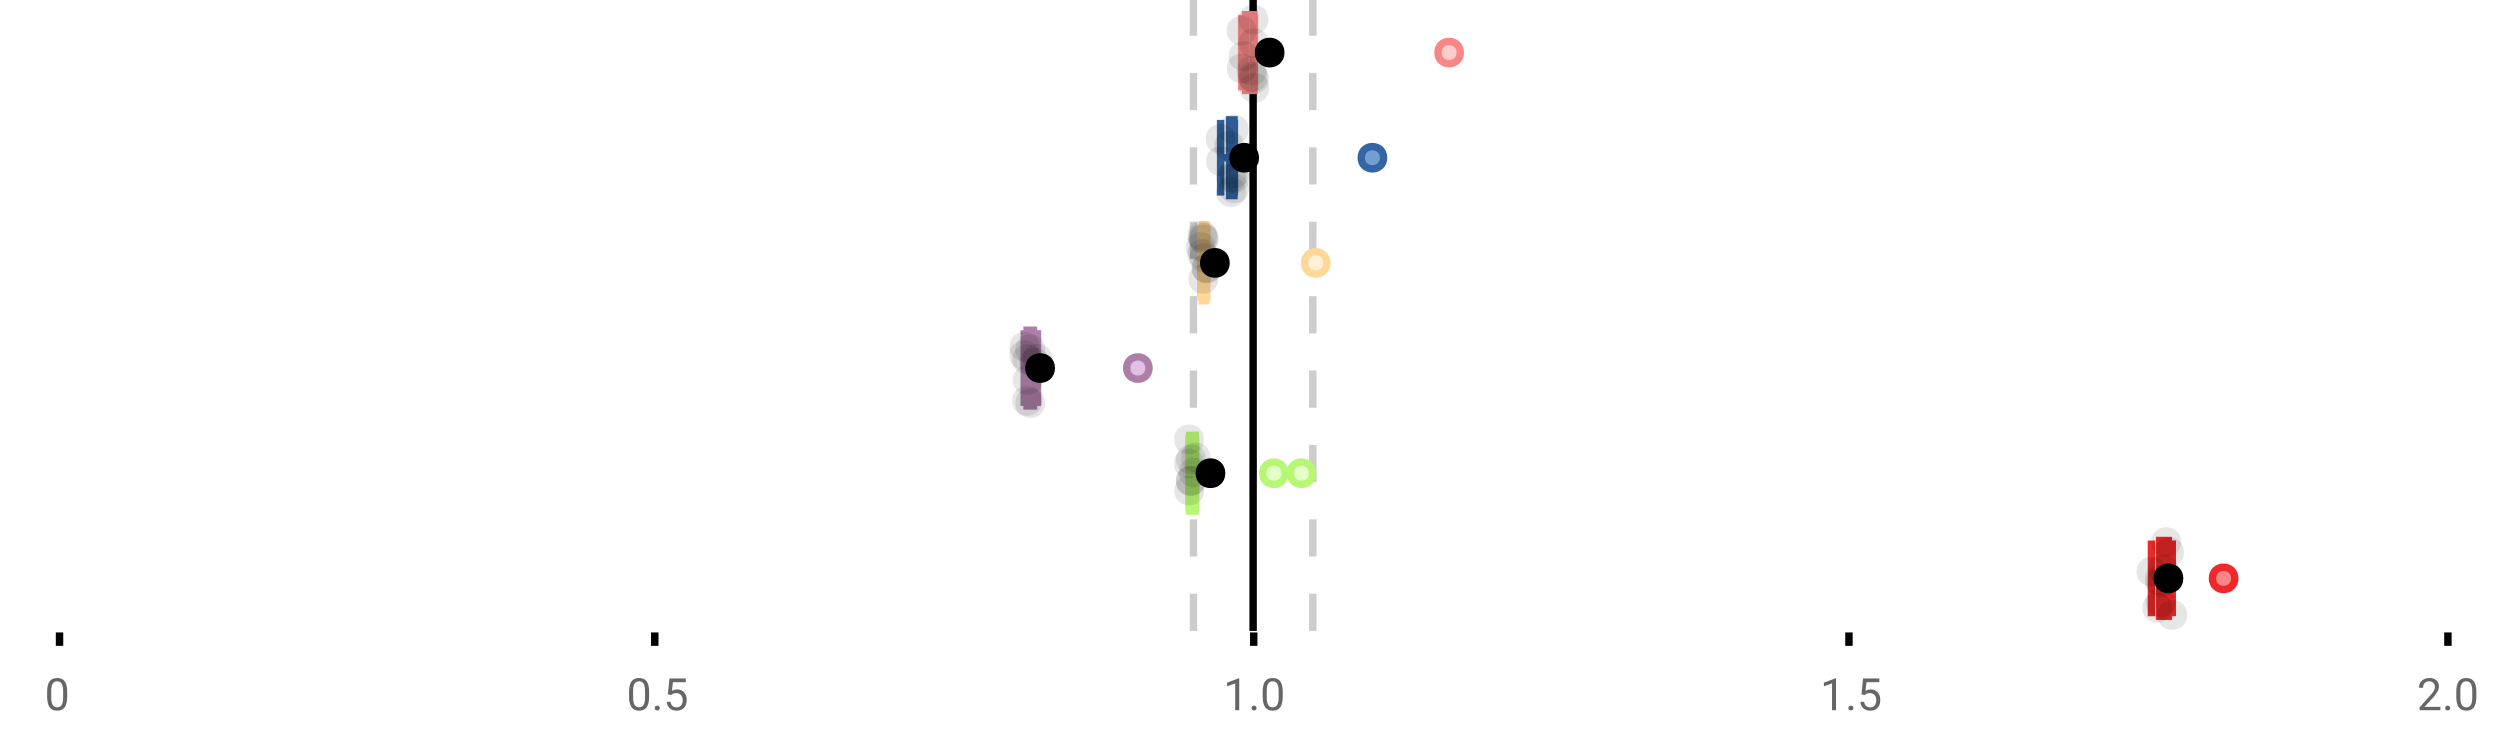 <?xml version="1.0" encoding="UTF-8"?>
<svg xmlns="http://www.w3.org/2000/svg" xmlns:xlink="http://www.w3.org/1999/xlink" width="672pt" height="200pt" viewBox="0 0 672 200" version="1.1">
<defs>
<clipPath id="clip1">
  <path d="M 335 0 L 338 0 L 338 169.602 L 335 169.602 Z M 335 0 "/>
</clipPath>
<clipPath id="clip2">
  <path d="M 319 0 L 322 0 L 322 169.602 L 319 169.602 Z M 319 0 "/>
</clipPath>
<clipPath id="clip3">
  <path d="M 351 0 L 354 0 L 354 169.602 L 351 169.602 Z M 351 0 "/>
</clipPath>
<clipPath id="clip4">
  <path d="M 566 124 L 629 124 L 629 169.602 L 566 169.602 Z M 566 124 "/>
</clipPath>
<clipPath id="clip5">
  <path d="M 551 124 L 615 124 L 615 169.602 L 551 169.602 Z M 551 124 "/>
</clipPath>
<clipPath id="clip6">
  <path d="M 579 161 L 588 161 L 588 169.602 L 579 169.602 Z M 579 161 "/>
</clipPath>
</defs>
<g id="surface1600417">
<rect x="0" y="0" width="672" height="200" style="fill:rgb(100%,100%,100%);fill-opacity:1;stroke:none;"/>
<path style=" stroke:none;fill-rule:nonzero;fill:rgb(100%,100%,100%);fill-opacity:1;" d="M 0 0 L 672 0 L 672 76 L 0 76 Z M 0 0 "/>
<path style="fill:none;stroke-width:1;stroke-linecap:butt;stroke-linejoin:miter;stroke:rgb(0%,0%,0%);stroke-opacity:1;stroke-miterlimit:10;" d="M 8 85 L 8 86.801 " transform="matrix(2,0,0,2,0,0)"/>
<path style="fill:none;stroke-width:1;stroke-linecap:butt;stroke-linejoin:miter;stroke:rgb(0%,0%,0%);stroke-opacity:1;stroke-miterlimit:10;" d="M 88 85 L 88 86.801 " transform="matrix(2,0,0,2,0,0)"/>
<path style="fill:none;stroke-width:1;stroke-linecap:butt;stroke-linejoin:miter;stroke:rgb(0%,0%,0%);stroke-opacity:1;stroke-miterlimit:10;" d="M 168.5 85 L 168.5 86.801 " transform="matrix(2,0,0,2,0,0)"/>
<path style="fill:none;stroke-width:1;stroke-linecap:butt;stroke-linejoin:miter;stroke:rgb(0%,0%,0%);stroke-opacity:1;stroke-miterlimit:10;" d="M 248.5 85 L 248.5 86.801 " transform="matrix(2,0,0,2,0,0)"/>
<path style="fill:none;stroke-width:1;stroke-linecap:butt;stroke-linejoin:miter;stroke:rgb(0%,0%,0%);stroke-opacity:1;stroke-miterlimit:10;" d="M 329 85 L 329 86.801 " transform="matrix(2,0,0,2,0,0)"/>
<path style=" stroke:none;fill-rule:nonzero;fill:rgb(40%,40%,40%);fill-opacity:1;" d="M 18.062 187.262 C 18.062 188.535 17.844 189.48 17.406 190.105 C 16.977 190.723 16.301 191.027 15.375 191.027 C 14.469 191.027 13.797 190.727 13.359 190.121 C 12.922 189.52 12.691 188.613 12.672 187.402 L 12.672 185.965 C 12.672 184.707 12.883 183.773 13.312 183.168 C 13.75 182.555 14.43 182.246 15.359 182.246 C 16.273 182.246 16.953 182.543 17.391 183.137 C 17.828 183.723 18.051 184.629 18.062 185.855 Z M 16.969 185.777 C 16.969 184.863 16.836 184.195 16.578 183.777 C 16.328 183.352 15.922 183.137 15.359 183.137 C 14.805 183.137 14.398 183.352 14.141 183.777 C 13.891 184.195 13.766 184.836 13.766 185.699 L 13.766 187.434 C 13.766 188.352 13.895 189.035 14.156 189.48 C 14.426 189.918 14.832 190.137 15.375 190.137 C 15.906 190.137 16.301 189.93 16.562 189.512 C 16.82 189.098 16.957 188.445 16.969 187.559 Z M 12 179.77 "/>
<path style=" stroke:none;fill-rule:nonzero;fill:rgb(40%,40%,40%);fill-opacity:1;" d="M 174.484 187.262 C 174.484 188.535 174.266 189.48 173.828 190.105 C 173.398 190.723 172.723 191.027 171.797 191.027 C 170.891 191.027 170.219 190.727 169.781 190.121 C 169.344 189.52 169.113 188.613 169.094 187.402 L 169.094 185.965 C 169.094 184.707 169.305 183.773 169.734 183.168 C 170.172 182.555 170.852 182.246 171.781 182.246 C 172.695 182.246 173.375 182.543 173.812 183.137 C 174.25 183.723 174.473 184.629 174.484 185.855 Z M 173.391 185.777 C 173.391 184.863 173.258 184.195 173 183.777 C 172.75 183.352 172.344 183.137 171.781 183.137 C 171.227 183.137 170.82 183.352 170.562 183.777 C 170.312 184.195 170.188 184.836 170.188 185.699 L 170.188 187.434 C 170.188 188.352 170.316 189.035 170.578 189.48 C 170.848 189.918 171.254 190.137 171.797 190.137 C 172.328 190.137 172.723 189.93 172.984 189.512 C 173.242 189.098 173.379 188.445 173.391 187.559 Z M 176.004 190.34 C 176.004 190.152 176.055 189.996 176.16 189.871 C 176.273 189.746 176.441 189.684 176.66 189.684 C 176.887 189.684 177.059 189.746 177.176 189.871 C 177.289 189.996 177.348 190.152 177.348 190.34 C 177.348 190.52 177.289 190.668 177.176 190.793 C 177.059 190.906 176.887 190.965 176.66 190.965 C 176.441 190.965 176.273 190.906 176.16 190.793 C 176.055 190.668 176.004 190.52 176.004 190.34 Z M 179.523 186.621 L 179.961 182.371 L 184.336 182.371 L 184.336 183.371 L 180.883 183.371 L 180.617 185.699 C 181.043 185.449 181.523 185.324 182.055 185.324 C 182.824 185.324 183.438 185.586 183.898 186.105 C 184.355 186.617 184.586 187.309 184.586 188.184 C 184.586 189.059 184.344 189.754 183.867 190.262 C 183.398 190.773 182.734 191.027 181.883 191.027 C 181.133 191.027 180.516 190.82 180.039 190.402 C 179.559 189.977 179.289 189.395 179.227 188.652 L 180.242 188.652 C 180.312 189.145 180.492 189.512 180.773 189.762 C 181.055 190.012 181.422 190.137 181.883 190.137 C 182.383 190.137 182.777 189.965 183.07 189.621 C 183.359 189.277 183.508 188.805 183.508 188.199 C 183.508 187.629 183.352 187.168 183.039 186.824 C 182.727 186.48 182.309 186.309 181.789 186.309 C 181.32 186.309 180.949 186.41 180.68 186.605 L 180.398 186.84 Z M 168.422 179.77 "/>
<path style=" stroke:none;fill-rule:nonzero;fill:rgb(40%,40%,40%);fill-opacity:1;" d="M 333.105 190.902 L 332.027 190.902 L 332.027 183.684 L 329.84 184.48 L 329.84 183.496 L 332.949 182.324 L 333.105 182.324 Z M 336.422 190.34 C 336.422 190.152 336.473 189.996 336.578 189.871 C 336.691 189.746 336.859 189.684 337.078 189.684 C 337.305 189.684 337.477 189.746 337.594 189.871 C 337.707 189.996 337.766 190.152 337.766 190.34 C 337.766 190.52 337.707 190.668 337.594 190.793 C 337.477 190.906 337.305 190.965 337.078 190.965 C 336.859 190.965 336.691 190.906 336.578 190.793 C 336.473 190.668 336.422 190.52 336.422 190.34 Z M 344.797 187.262 C 344.797 188.535 344.578 189.48 344.141 190.105 C 343.711 190.723 343.035 191.027 342.109 191.027 C 341.203 191.027 340.531 190.727 340.094 190.121 C 339.656 189.52 339.426 188.613 339.406 187.402 L 339.406 185.965 C 339.406 184.707 339.617 183.773 340.047 183.168 C 340.484 182.555 341.164 182.246 342.094 182.246 C 343.008 182.246 343.688 182.543 344.125 183.137 C 344.562 183.723 344.785 184.629 344.797 185.855 Z M 343.703 185.777 C 343.703 184.863 343.57 184.195 343.312 183.777 C 343.062 183.352 342.656 183.137 342.094 183.137 C 341.539 183.137 341.133 183.352 340.875 183.777 C 340.625 184.195 340.5 184.836 340.5 185.699 L 340.5 187.434 C 340.5 188.352 340.629 189.035 340.891 189.48 C 341.16 189.918 341.566 190.137 342.109 190.137 C 342.641 190.137 343.035 189.93 343.297 189.512 C 343.555 189.098 343.691 188.445 343.703 187.559 Z M 328.84 179.77 "/>
<path style=" stroke:none;fill-rule:nonzero;fill:rgb(40%,40%,40%);fill-opacity:1;" d="M 493.527 190.902 L 492.449 190.902 L 492.449 183.684 L 490.262 184.48 L 490.262 183.496 L 493.371 182.324 L 493.527 182.324 Z M 496.844 190.34 C 496.844 190.152 496.895 189.996 497 189.871 C 497.113 189.746 497.281 189.684 497.5 189.684 C 497.727 189.684 497.898 189.746 498.016 189.871 C 498.129 189.996 498.188 190.152 498.188 190.34 C 498.188 190.52 498.129 190.668 498.016 190.793 C 497.898 190.906 497.727 190.965 497.5 190.965 C 497.281 190.965 497.113 190.906 497 190.793 C 496.895 190.668 496.844 190.52 496.844 190.34 Z M 500.359 186.621 L 500.797 182.371 L 505.172 182.371 L 505.172 183.371 L 501.719 183.371 L 501.453 185.699 C 501.879 185.449 502.359 185.324 502.891 185.324 C 503.66 185.324 504.273 185.586 504.734 186.105 C 505.191 186.617 505.422 187.309 505.422 188.184 C 505.422 189.059 505.18 189.754 504.703 190.262 C 504.234 190.773 503.57 191.027 502.719 191.027 C 501.969 191.027 501.352 190.82 500.875 190.402 C 500.395 189.977 500.125 189.395 500.062 188.652 L 501.078 188.652 C 501.148 189.145 501.328 189.512 501.609 189.762 C 501.891 190.012 502.258 190.137 502.719 190.137 C 503.219 190.137 503.613 189.965 503.906 189.621 C 504.195 189.277 504.344 188.805 504.344 188.199 C 504.344 187.629 504.188 187.168 503.875 186.824 C 503.562 186.48 503.145 186.309 502.625 186.309 C 502.156 186.309 501.785 186.41 501.516 186.605 L 501.234 186.84 Z M 489.262 179.77 "/>
<path style=" stroke:none;fill-rule:nonzero;fill:rgb(40%,40%,40%);fill-opacity:1;" d="M 655.98 190.902 L 650.387 190.902 L 650.387 190.121 L 653.34 186.84 C 653.777 186.34 654.078 185.941 654.246 185.637 C 654.41 185.324 654.496 185.004 654.496 184.668 C 654.496 184.223 654.359 183.855 654.09 183.574 C 653.828 183.285 653.469 183.137 653.012 183.137 C 652.48 183.137 652.062 183.293 651.762 183.605 C 651.457 183.91 651.309 184.336 651.309 184.887 L 650.23 184.887 C 650.23 184.098 650.48 183.461 650.98 182.98 C 651.488 182.492 652.168 182.246 653.012 182.246 C 653.812 182.246 654.441 182.457 654.902 182.871 C 655.359 183.289 655.59 183.848 655.59 184.543 C 655.59 185.379 655.051 186.379 653.98 187.543 L 651.699 190.012 L 655.98 190.012 Z M 657.266 190.34 C 657.266 190.152 657.316 189.996 657.422 189.871 C 657.535 189.746 657.703 189.684 657.922 189.684 C 658.148 189.684 658.32 189.746 658.438 189.871 C 658.551 189.996 658.609 190.152 658.609 190.34 C 658.609 190.52 658.551 190.668 658.438 190.793 C 658.32 190.906 658.148 190.965 657.922 190.965 C 657.703 190.965 657.535 190.906 657.422 190.793 C 657.316 190.668 657.266 190.52 657.266 190.34 Z M 665.641 187.262 C 665.641 188.535 665.422 189.48 664.984 190.105 C 664.555 190.723 663.879 191.027 662.953 191.027 C 662.047 191.027 661.375 190.727 660.938 190.121 C 660.5 189.52 660.27 188.613 660.25 187.402 L 660.25 185.965 C 660.25 184.707 660.461 183.773 660.891 183.168 C 661.328 182.555 662.008 182.246 662.938 182.246 C 663.852 182.246 664.531 182.543 664.969 183.137 C 665.406 183.723 665.629 184.629 665.641 185.855 Z M 664.547 185.777 C 664.547 184.863 664.414 184.195 664.156 183.777 C 663.906 183.352 663.5 183.137 662.938 183.137 C 662.383 183.137 661.977 183.352 661.719 183.777 C 661.469 184.195 661.344 184.836 661.344 185.699 L 661.344 187.434 C 661.344 188.352 661.473 189.035 661.734 189.48 C 662.004 189.918 662.41 190.137 662.953 190.137 C 663.484 190.137 663.879 189.93 664.141 189.512 C 664.398 189.098 664.535 188.445 664.547 187.559 Z M 649.684 179.77 "/>
<g clip-path="url(#clip1)" clip-rule="nonzero">
<path style="fill:none;stroke-width:1;stroke-linecap:butt;stroke-linejoin:miter;stroke:rgb(0%,0%,0%);stroke-opacity:1;stroke-miterlimit:10;" d="M -0.001 -0.001 L 84.8 -0.001 " transform="matrix(0,-2,2,0,336.841,169.6)"/>
</g>
<g clip-path="url(#clip2)" clip-rule="nonzero">
<path style="fill:none;stroke-width:1;stroke-linecap:butt;stroke-linejoin:miter;stroke:rgb(80%,80%,80%);stroke-opacity:1;stroke-dasharray:5,5;stroke-miterlimit:10;" d="M -0.001 0.001 L 84.8 0.001 " transform="matrix(0,-2,2,0,320.799,169.6)"/>
</g>
<g clip-path="url(#clip3)" clip-rule="nonzero">
<path style="fill:none;stroke-width:1;stroke-linecap:butt;stroke-linejoin:miter;stroke:rgb(80%,80%,80%);stroke-opacity:1;stroke-dasharray:5,5;stroke-miterlimit:10;" d="M -0.001 -0 L 84.8 -0 " transform="matrix(0,-2,2,0,352.883,169.6)"/>
</g>
<path style=" stroke:none;fill-rule:nonzero;fill:rgb(100%,80%,80%);fill-opacity:1;" d="M 334.812 3.957 L 337.059 3.957 L 337.059 24.309 L 334.812 24.309 Z M 334.812 3.957 "/>
<path style="fill:none;stroke-width:1;stroke-linecap:butt;stroke-linejoin:miter;stroke:rgb(96.863%,52.941%,52.941%);stroke-opacity:1;stroke-miterlimit:10;" d="M 168.42 1.979 L 168.42 12.154 Z M 168.42 1.979 " transform="matrix(2,0,0,2,0,0)"/>
<path style="fill:none;stroke-width:1;stroke-linecap:butt;stroke-linejoin:miter;stroke:rgb(96.863%,52.941%,52.941%);stroke-opacity:1;stroke-miterlimit:10;" d="M 167.406 1.979 L 168.529 1.979 L 168.529 12.154 L 167.406 12.154 Z M 167.406 1.979 " transform="matrix(2,0,0,2,0,0)"/>
<path style="fill:none;stroke-width:1;stroke-linecap:butt;stroke-linejoin:miter;stroke:rgb(96.863%,52.941%,52.941%);stroke-opacity:1;stroke-miterlimit:10;" d="M 166.881 1.979 L 166.881 12.154 M 166.881 7.066 L 167.406 7.066 M 168.592 1.979 L 168.592 12.154 M 168.592 7.066 L 168.531 7.066 Z M 168.592 7.066 " transform="matrix(2,0,0,2,0,0)"/>
<path style="fill-rule:nonzero;fill:rgb(100%,80%,80%);fill-opacity:1;stroke-width:1;stroke-linecap:butt;stroke-linejoin:miter;stroke:rgb(96.863%,52.941%,52.941%);stroke-opacity:1;stroke-miterlimit:10;" d="M 196.262 7.066 C 196.262 9.066 193.262 9.066 193.262 7.066 C 193.262 5.066 196.262 5.066 196.262 7.066 Z M 196.262 7.066 " transform="matrix(2,0,0,2,0,0)"/>
<path style="fill-rule:nonzero;fill:rgb(0%,0%,0%);fill-opacity:1;stroke-width:1;stroke-linecap:butt;stroke-linejoin:miter;stroke:rgb(0%,0%,0%);stroke-opacity:1;stroke-miterlimit:10;" d="M 172.137 7.066 C 172.137 9.066 169.137 9.066 169.137 7.066 C 169.137 5.066 172.137 5.066 172.137 7.066 Z M 172.137 7.066 " transform="matrix(2,0,0,2,0,0)"/>
<path style=" stroke:none;fill-rule:nonzero;fill:rgb(0%,0%,0%);fill-opacity:0.098;" d="M 337.762 8.258 C 337.762 13.59 329.762 13.59 329.762 8.258 C 329.762 2.926 337.762 2.926 337.762 8.258 Z M 337.762 8.258 "/>
<path style=" stroke:none;fill-rule:nonzero;fill:rgb(0%,0%,0%);fill-opacity:0.098;" d="M 337.773 18.395 C 337.773 23.73 329.773 23.73 329.773 18.395 C 329.773 13.062 337.773 13.062 337.773 18.395 Z M 337.773 18.395 "/>
<path style=" stroke:none;fill-rule:nonzero;fill:rgb(0%,0%,0%);fill-opacity:0.098;" d="M 338.258 15.086 C 338.258 20.418 330.258 20.418 330.258 15.086 C 330.258 9.75 338.258 9.75 338.258 15.086 Z M 338.258 15.086 "/>
<path style=" stroke:none;fill-rule:nonzero;fill:rgb(0%,0%,0%);fill-opacity:0.098;" d="M 340.484 18.992 C 340.484 24.328 332.484 24.328 332.484 18.992 C 332.484 13.66 340.484 13.66 340.484 18.992 Z M 340.484 18.992 "/>
<path style=" stroke:none;fill-rule:nonzero;fill:rgb(0%,0%,0%);fill-opacity:0.098;" d="M 340.73 20.637 C 340.73 25.969 332.73 25.969 332.73 20.637 C 332.73 15.301 340.73 15.301 340.73 20.637 Z M 340.73 20.637 "/>
<path style=" stroke:none;fill-rule:nonzero;fill:rgb(0%,0%,0%);fill-opacity:0.098;" d="M 340.949 5.25 C 340.949 10.582 332.949 10.582 332.949 5.25 C 332.949 -0.086 340.949 -0.086 340.949 5.25 Z M 340.949 5.25 "/>
<path style=" stroke:none;fill-rule:nonzero;fill:rgb(0%,0%,0%);fill-opacity:0.098;" d="M 340.996 11.59 C 340.996 16.926 332.996 16.926 332.996 11.59 C 332.996 6.258 340.996 6.258 340.996 11.59 Z M 340.996 11.59 "/>
<path style=" stroke:none;fill-rule:nonzero;fill:rgb(0%,0%,0%);fill-opacity:0.098;" d="M 341.082 21.133 C 341.082 26.465 333.082 26.465 333.082 21.133 C 333.082 15.797 341.082 15.797 341.082 21.133 Z M 341.082 21.133 "/>
<path style=" stroke:none;fill-rule:nonzero;fill:rgb(0%,0%,0%);fill-opacity:0.098;" d="M 341.184 23.633 C 341.184 28.965 333.184 28.965 333.184 23.633 C 333.184 18.297 341.184 18.297 341.184 23.633 Z M 341.184 23.633 "/>
<path style=" stroke:none;fill-rule:nonzero;fill:rgb(44.706%,62.353%,81.176%);fill-opacity:1;" d="M 330.531 32.223 L 331.695 32.223 L 331.695 52.574 L 330.531 52.574 Z M 330.531 32.223 "/>
<path style="fill:none;stroke-width:1;stroke-linecap:butt;stroke-linejoin:miter;stroke:rgb(20.392%,39.608%,64.314%);stroke-opacity:1;stroke-miterlimit:10;" d="M 165.643 16.111 L 165.643 26.287 Z M 165.643 16.111 " transform="matrix(2,0,0,2,0,0)"/>
<path style="fill:none;stroke-width:1;stroke-linecap:butt;stroke-linejoin:miter;stroke:rgb(20.392%,39.608%,64.314%);stroke-opacity:1;stroke-miterlimit:10;" d="M 165.266 16.111 L 165.848 16.111 L 165.848 26.287 L 165.266 26.287 Z M 165.266 16.111 " transform="matrix(2,0,0,2,0,0)"/>
<path style="fill:none;stroke-width:1;stroke-linecap:butt;stroke-linejoin:miter;stroke:rgb(20.392%,39.608%,64.314%);stroke-opacity:1;stroke-miterlimit:10;" d="M 164.049 16.111 L 164.049 26.287 M 164.049 21.199 L 165.266 21.199 M 165.906 16.111 L 165.906 26.287 M 165.906 21.199 L 165.846 21.199 Z M 165.906 21.199 " transform="matrix(2,0,0,2,0,0)"/>
<path style="fill-rule:nonzero;fill:rgb(44.706%,62.353%,81.176%);fill-opacity:1;stroke-width:1;stroke-linecap:butt;stroke-linejoin:miter;stroke:rgb(20.392%,39.608%,64.314%);stroke-opacity:1;stroke-miterlimit:10;" d="M 185.951 21.199 C 185.951 23.199 182.951 23.199 182.951 21.199 C 182.951 19.199 185.951 19.199 185.951 21.199 Z M 185.951 21.199 " transform="matrix(2,0,0,2,0,0)"/>
<path style="fill-rule:nonzero;fill:rgb(0%,0%,0%);fill-opacity:1;stroke-width:1;stroke-linecap:butt;stroke-linejoin:miter;stroke:rgb(0%,0%,0%);stroke-opacity:1;stroke-miterlimit:10;" d="M 168.715 21.199 C 168.715 23.199 165.715 23.199 165.715 21.199 C 165.715 19.199 168.715 19.199 168.715 21.199 Z M 168.715 21.199 " transform="matrix(2,0,0,2,0,0)"/>
<path style=" stroke:none;fill-rule:nonzero;fill:rgb(0%,0%,0%);fill-opacity:0.098;" d="M 332.098 37.336 C 332.098 42.668 324.098 42.668 324.098 37.336 C 324.098 32.004 332.098 32.004 332.098 37.336 Z M 332.098 37.336 "/>
<path style=" stroke:none;fill-rule:nonzero;fill:rgb(0%,0%,0%);fill-opacity:0.098;" d="M 332.215 43.324 C 332.215 48.656 324.215 48.656 324.215 43.324 C 324.215 37.988 332.215 37.988 332.215 43.324 Z M 332.215 43.324 "/>
<path style=" stroke:none;fill-rule:nonzero;fill:rgb(0%,0%,0%);fill-opacity:0.098;" d="M 334.395 39.191 C 334.395 44.523 326.395 44.523 326.395 39.191 C 326.395 33.855 334.395 33.855 334.395 39.191 Z M 334.395 39.191 "/>
<path style=" stroke:none;fill-rule:nonzero;fill:rgb(0%,0%,0%);fill-opacity:0.098;" d="M 334.938 51.637 C 334.938 56.969 326.938 56.969 326.938 51.637 C 326.938 46.305 334.938 46.305 334.938 51.637 Z M 334.938 51.637 "/>
<path style=" stroke:none;fill-rule:nonzero;fill:rgb(0%,0%,0%);fill-opacity:0.098;" d="M 334.949 47.809 C 334.949 53.141 326.949 53.141 326.949 47.809 C 326.949 42.473 334.949 42.473 334.949 47.809 Z M 334.949 47.809 "/>
<path style=" stroke:none;fill-rule:nonzero;fill:rgb(0%,0%,0%);fill-opacity:0.098;" d="M 335.625 34.805 C 335.625 40.137 327.625 40.137 327.625 34.805 C 327.625 29.469 335.625 29.469 335.625 34.805 Z M 335.625 34.805 "/>
<path style=" stroke:none;fill-rule:nonzero;fill:rgb(0%,0%,0%);fill-opacity:0.098;" d="M 335.684 50.625 C 335.684 55.957 327.684 55.957 327.684 50.625 C 327.684 45.293 335.684 45.293 335.684 50.625 Z M 335.684 50.625 "/>
<path style=" stroke:none;fill-rule:nonzero;fill:rgb(0%,0%,0%);fill-opacity:0.098;" d="M 335.695 46.594 C 335.695 51.926 327.695 51.926 327.695 46.594 C 327.695 41.258 335.695 41.258 335.695 46.594 Z M 335.695 46.594 "/>
<path style=" stroke:none;fill-rule:nonzero;fill:rgb(0%,0%,0%);fill-opacity:0.098;" d="M 335.812 47.895 C 335.812 53.227 327.812 53.227 327.812 47.895 C 327.812 42.562 335.812 42.562 335.812 47.895 Z M 335.812 47.895 "/>
<path style=" stroke:none;fill-rule:nonzero;fill:rgb(100%,94.118%,84.314%);fill-opacity:1;" d="M 323.234 60.492 L 324.141 60.492 L 324.141 80.844 L 323.234 80.844 Z M 323.234 60.492 "/>
<path style="fill:none;stroke-width:1;stroke-linecap:butt;stroke-linejoin:miter;stroke:rgb(100%,84.314%,59.216%);stroke-opacity:1;stroke-miterlimit:10;" d="M 161.75 30.246 L 161.75 40.422 Z M 161.75 30.246 " transform="matrix(2,0,0,2,0,0)"/>
<path style="fill:none;stroke-width:1;stroke-linecap:butt;stroke-linejoin:miter;stroke:rgb(100%,84.314%,59.216%);stroke-opacity:1;stroke-miterlimit:10;" d="M 161.617 30.246 L 162.07 30.246 L 162.07 40.422 L 161.617 40.422 Z M 161.617 30.246 " transform="matrix(2,0,0,2,0,0)"/>
<path style="fill:none;stroke-width:1;stroke-linecap:butt;stroke-linejoin:miter;stroke:rgb(100%,84.314%,59.216%);stroke-opacity:1;stroke-miterlimit:10;" d="M 161.377 30.246 L 161.377 40.422 M 161.377 35.334 L 161.617 35.334 M 162.203 30.246 L 162.203 40.422 M 162.203 35.334 L 162.07 35.334 Z M 162.203 35.334 " transform="matrix(2,0,0,2,0,0)"/>
<path style="fill-rule:nonzero;fill:rgb(100%,94.118%,84.314%);fill-opacity:1;stroke-width:1;stroke-linecap:butt;stroke-linejoin:miter;stroke:rgb(100%,84.314%,59.216%);stroke-opacity:1;stroke-miterlimit:10;" d="M 178.332 35.334 C 178.332 37.334 175.332 37.334 175.332 35.334 C 175.332 33.334 178.332 33.334 178.332 35.334 Z M 178.332 35.334 " transform="matrix(2,0,0,2,0,0)"/>
<path style="fill-rule:nonzero;fill:rgb(0%,0%,0%);fill-opacity:1;stroke-width:1;stroke-linecap:butt;stroke-linejoin:miter;stroke:rgb(0%,0%,0%);stroke-opacity:1;stroke-miterlimit:10;" d="M 164.777 35.334 C 164.777 37.334 161.777 37.334 161.777 35.334 C 161.777 33.334 164.777 33.334 164.777 35.334 Z M 164.777 35.334 " transform="matrix(2,0,0,2,0,0)"/>
<path style=" stroke:none;fill-rule:nonzero;fill:rgb(0%,0%,0%);fill-opacity:0.098;" d="M 326.754 66.414 C 326.754 71.746 318.754 71.746 318.754 66.414 C 318.754 61.082 326.754 61.082 326.754 66.414 Z M 326.754 66.414 "/>
<path style=" stroke:none;fill-rule:nonzero;fill:rgb(0%,0%,0%);fill-opacity:0.098;" d="M 327.164 68.25 C 327.164 73.582 319.164 73.582 319.164 68.25 C 319.164 62.918 327.164 62.918 327.164 68.25 Z M 327.164 68.25 "/>
<path style=" stroke:none;fill-rule:nonzero;fill:rgb(0%,0%,0%);fill-opacity:0.098;" d="M 327.18 63.297 C 327.18 68.629 319.18 68.629 319.18 63.297 C 319.18 57.961 327.18 57.961 327.18 63.297 Z M 327.18 63.297 "/>
<path style=" stroke:none;fill-rule:nonzero;fill:rgb(0%,0%,0%);fill-opacity:0.098;" d="M 327.398 63.926 C 327.398 69.262 319.398 69.262 319.398 63.926 C 319.398 58.594 327.398 58.594 327.398 63.926 Z M 327.398 63.926 "/>
<path style=" stroke:none;fill-rule:nonzero;fill:rgb(0%,0%,0%);fill-opacity:0.098;" d="M 327.426 74.98 C 327.426 80.312 319.426 80.312 319.426 74.98 C 319.426 69.648 327.426 69.648 327.426 74.98 Z M 327.426 74.98 "/>
<path style=" stroke:none;fill-rule:nonzero;fill:rgb(0%,0%,0%);fill-opacity:0.098;" d="M 327.574 64.359 C 327.574 69.691 319.574 69.691 319.574 64.359 C 319.574 59.023 327.574 59.023 327.574 64.359 Z M 327.574 64.359 "/>
<path style=" stroke:none;fill-rule:nonzero;fill:rgb(0%,0%,0%);fill-opacity:0.098;" d="M 327.691 69.309 C 327.691 74.641 319.691 74.641 319.691 69.309 C 319.691 63.973 327.691 63.973 327.691 69.309 Z M 327.691 69.309 "/>
<path style=" stroke:none;fill-rule:nonzero;fill:rgb(0%,0%,0%);fill-opacity:0.098;" d="M 328.289 72.055 C 328.289 77.387 320.289 77.387 320.289 72.055 C 320.289 66.719 328.289 66.719 328.289 72.055 Z M 328.289 72.055 "/>
<path style=" stroke:none;fill-rule:nonzero;fill:rgb(0%,0%,0%);fill-opacity:0.098;" d="M 328.406 72.156 C 328.406 77.488 320.406 77.488 320.406 72.156 C 320.406 66.824 328.406 66.824 328.406 72.156 Z M 328.406 72.156 "/>
<path style=" stroke:none;fill-rule:nonzero;fill:rgb(87.843%,75.294%,89.412%);fill-opacity:1;" d="M 276.082 88.758 L 277.793 88.758 L 277.793 109.109 L 276.082 109.109 Z M 276.082 88.758 "/>
<path style="fill:none;stroke-width:1;stroke-linecap:butt;stroke-linejoin:miter;stroke:rgb(67.843%,49.804%,65.882%);stroke-opacity:1;stroke-miterlimit:10;" d="M 138.293 44.379 L 138.293 54.555 Z M 138.293 44.379 " transform="matrix(2,0,0,2,0,0)"/>
<path style="fill:none;stroke-width:1;stroke-linecap:butt;stroke-linejoin:miter;stroke:rgb(67.843%,49.804%,65.882%);stroke-opacity:1;stroke-miterlimit:10;" d="M 138.041 44.379 L 138.896 44.379 L 138.896 54.555 L 138.041 54.555 Z M 138.041 44.379 " transform="matrix(2,0,0,2,0,0)"/>
<path style="fill:none;stroke-width:1;stroke-linecap:butt;stroke-linejoin:miter;stroke:rgb(67.843%,49.804%,65.882%);stroke-opacity:1;stroke-miterlimit:10;" d="M 137.652 44.379 L 137.652 54.555 M 137.652 49.467 L 138.041 49.467 M 139.438 44.379 L 139.438 54.555 M 139.438 49.467 L 138.898 49.467 Z M 139.438 49.467 " transform="matrix(2,0,0,2,0,0)"/>
<path style="fill-rule:nonzero;fill:rgb(87.843%,75.294%,89.412%);fill-opacity:1;stroke-width:1;stroke-linecap:butt;stroke-linejoin:miter;stroke:rgb(67.843%,49.804%,65.882%);stroke-opacity:1;stroke-miterlimit:10;" d="M 154.426 49.467 C 154.426 51.467 151.426 51.467 151.426 49.467 C 151.426 47.467 154.426 47.467 154.426 49.467 Z M 154.426 49.467 " transform="matrix(2,0,0,2,0,0)"/>
<path style="fill-rule:nonzero;fill:rgb(0%,0%,0%);fill-opacity:1;stroke-width:1;stroke-linecap:butt;stroke-linejoin:miter;stroke:rgb(0%,0%,0%);stroke-opacity:1;stroke-miterlimit:10;" d="M 141.289 49.467 C 141.289 51.467 138.289 51.467 138.289 49.467 C 138.289 47.467 141.289 47.467 141.289 49.467 Z M 141.289 49.467 " transform="matrix(2,0,0,2,0,0)"/>
<path style=" stroke:none;fill-rule:nonzero;fill:rgb(0%,0%,0%);fill-opacity:0.098;" d="M 279.305 95.492 C 279.305 100.824 271.305 100.824 271.305 95.492 C 271.305 90.16 279.305 90.16 279.305 95.492 Z M 279.305 95.492 "/>
<path style=" stroke:none;fill-rule:nonzero;fill:rgb(0%,0%,0%);fill-opacity:0.098;" d="M 279.379 93.176 C 279.379 98.512 271.379 98.512 271.379 93.176 C 271.379 87.844 279.379 87.844 279.379 93.176 Z M 279.379 93.176 "/>
<path style=" stroke:none;fill-rule:nonzero;fill:rgb(0%,0%,0%);fill-opacity:0.098;" d="M 280.082 107.754 C 280.082 113.086 272.082 113.086 272.082 107.754 C 272.082 102.418 280.082 102.418 280.082 107.754 Z M 280.082 107.754 "/>
<path style=" stroke:none;fill-rule:nonzero;fill:rgb(0%,0%,0%);fill-opacity:0.098;" d="M 280.094 96.57 C 280.094 101.902 272.094 101.902 272.094 96.57 C 272.094 91.238 280.094 91.238 280.094 96.57 Z M 280.094 96.57 "/>
<path style=" stroke:none;fill-rule:nonzero;fill:rgb(0%,0%,0%);fill-opacity:0.098;" d="M 280.242 102.152 C 280.242 107.488 272.242 107.488 272.242 102.152 C 272.242 96.82 280.242 96.82 280.242 102.152 Z M 280.242 102.152 "/>
<path style=" stroke:none;fill-rule:nonzero;fill:rgb(0%,0%,0%);fill-opacity:0.098;" d="M 280.93 93.91 C 280.93 99.246 272.93 99.246 272.93 93.91 C 272.93 88.578 280.93 88.578 280.93 93.91 Z M 280.93 93.91 "/>
<path style=" stroke:none;fill-rule:nonzero;fill:rgb(0%,0%,0%);fill-opacity:0.098;" d="M 280.93 108.34 C 280.93 113.676 272.93 113.676 272.93 108.34 C 272.93 103.008 280.93 103.008 280.93 108.34 Z M 280.93 108.34 "/>
<path style=" stroke:none;fill-rule:nonzero;fill:rgb(0%,0%,0%);fill-opacity:0.098;" d="M 282.086 97.516 C 282.086 102.848 274.086 102.848 274.086 97.516 C 274.086 92.18 282.086 92.18 282.086 97.516 Z M 282.086 97.516 "/>
<path style=" stroke:none;fill-rule:nonzero;fill:rgb(0%,0%,0%);fill-opacity:0.098;" d="M 282.875 96.418 C 282.875 101.754 274.875 101.754 274.875 96.418 C 274.875 91.086 282.875 91.086 282.875 96.418 Z M 282.875 96.418 "/>
<path style=" stroke:none;fill-rule:nonzero;fill:rgb(89.412%,100%,78.039%);fill-opacity:1;" d="M 319.754 117.023 L 321.266 117.023 L 321.266 137.375 L 319.754 137.375 Z M 319.754 117.023 "/>
<path style="fill:none;stroke-width:1;stroke-linecap:butt;stroke-linejoin:miter;stroke:rgb(71.765%,96.863%,45.49%);stroke-opacity:1;stroke-miterlimit:10;" d="M 160.061 58.512 L 160.061 68.688 Z M 160.061 58.512 " transform="matrix(2,0,0,2,0,0)"/>
<path style="fill:none;stroke-width:1;stroke-linecap:butt;stroke-linejoin:miter;stroke:rgb(71.765%,96.863%,45.49%);stroke-opacity:1;stroke-miterlimit:10;" d="M 159.877 58.512 L 160.633 58.512 L 160.633 68.688 L 159.877 68.688 Z M 159.877 58.512 " transform="matrix(2,0,0,2,0,0)"/>
<path style="fill:none;stroke-width:1;stroke-linecap:butt;stroke-linejoin:miter;stroke:rgb(71.765%,96.863%,45.49%);stroke-opacity:1;stroke-miterlimit:10;" d="M 159.789 58.512 L 159.789 68.688 M 159.789 63.6 L 159.877 63.6 M 160.697 58.512 L 160.697 68.688 M 160.697 63.6 L 160.633 63.6 Z M 160.697 63.6 " transform="matrix(2,0,0,2,0,0)"/>
<path style="fill-rule:nonzero;fill:rgb(89.412%,100%,78.039%);fill-opacity:1;stroke-width:1;stroke-linecap:butt;stroke-linejoin:miter;stroke:rgb(71.765%,96.863%,45.49%);stroke-opacity:1;stroke-miterlimit:10;" d="M 172.713 63.6 C 172.713 65.6 169.713 65.6 169.713 63.6 C 169.713 61.6 172.713 61.6 172.713 63.6 Z M 172.713 63.6 " transform="matrix(2,0,0,2,0,0)"/>
<path style="fill-rule:nonzero;fill:rgb(89.412%,100%,78.039%);fill-opacity:1;stroke-width:1;stroke-linecap:butt;stroke-linejoin:miter;stroke:rgb(71.765%,96.863%,45.49%);stroke-opacity:1;stroke-miterlimit:10;" d="M 176.416 63.6 C 176.416 65.6 173.416 65.6 173.416 63.6 C 173.416 61.6 176.416 61.6 176.416 63.6 Z M 176.416 63.6 " transform="matrix(2,0,0,2,0,0)"/>
<path style="fill-rule:nonzero;fill:rgb(0%,0%,0%);fill-opacity:1;stroke-width:1;stroke-linecap:butt;stroke-linejoin:miter;stroke:rgb(0%,0%,0%);stroke-opacity:1;stroke-miterlimit:10;" d="M 164.184 63.6 C 164.184 65.6 161.184 65.6 161.184 63.6 C 161.184 61.6 164.184 61.6 164.184 63.6 Z M 164.184 63.6 " transform="matrix(2,0,0,2,0,0)"/>
<path style=" stroke:none;fill-rule:nonzero;fill:rgb(0%,0%,0%);fill-opacity:0.098;" d="M 323.578 124.57 C 323.578 129.902 315.578 129.902 315.578 124.57 C 315.578 119.238 323.578 119.238 323.578 124.57 Z M 323.578 124.57 "/>
<path style=" stroke:none;fill-rule:nonzero;fill:rgb(0%,0%,0%);fill-opacity:0.098;" d="M 323.621 118.105 C 323.621 123.438 315.621 123.438 315.621 118.105 C 315.621 112.77 323.621 112.77 323.621 118.105 Z M 323.621 118.105 "/>
<path style=" stroke:none;fill-rule:nonzero;fill:rgb(0%,0%,0%);fill-opacity:0.098;" d="M 323.652 131.859 C 323.652 137.191 315.652 137.191 315.652 131.859 C 315.652 126.523 323.652 126.523 323.652 131.859 Z M 323.652 131.859 "/>
<path style=" stroke:none;fill-rule:nonzero;fill:rgb(0%,0%,0%);fill-opacity:0.098;" d="M 324.062 129.211 C 324.062 134.547 316.062 134.547 316.062 129.211 C 316.062 123.879 324.062 123.879 324.062 129.211 Z M 324.062 129.211 "/>
<path style=" stroke:none;fill-rule:nonzero;fill:rgb(0%,0%,0%);fill-opacity:0.098;" d="M 324.105 129.324 C 324.105 134.66 316.105 134.66 316.105 129.324 C 316.105 123.992 324.105 123.992 324.105 129.324 Z M 324.105 129.324 "/>
<path style=" stroke:none;fill-rule:nonzero;fill:rgb(0%,0%,0%);fill-opacity:0.098;" d="M 324.133 123.465 C 324.133 128.801 316.133 128.801 316.133 123.465 C 316.133 118.133 324.133 118.133 324.133 123.465 Z M 324.133 123.465 "/>
<path style=" stroke:none;fill-rule:nonzero;fill:rgb(0%,0%,0%);fill-opacity:0.098;" d="M 324.879 127.023 C 324.879 132.355 316.879 132.355 316.879 127.023 C 316.879 121.691 324.879 121.691 324.879 127.023 Z M 324.879 127.023 "/>
<path style=" stroke:none;fill-rule:nonzero;fill:rgb(0%,0%,0%);fill-opacity:0.098;" d="M 325.395 122.977 C 325.395 128.309 317.395 128.309 317.395 122.977 C 317.395 117.641 325.395 117.641 325.395 122.977 Z M 325.395 122.977 "/>
<path style=" stroke:none;fill-rule:nonzero;fill:rgb(96.863%,52.941%,52.941%);fill-opacity:1;" d="M 580.543 145.289 L 582.844 145.289 L 582.844 165.641 L 580.543 165.641 Z M 580.543 145.289 "/>
<path style="fill:none;stroke-width:1;stroke-linecap:butt;stroke-linejoin:miter;stroke:rgb(93.725%,16.078%,16.078%);stroke-opacity:1;stroke-miterlimit:10;" d="M 290.609 72.645 L 290.609 82.822 Z M 290.609 72.645 " transform="matrix(2,0,0,2,0,0)"/>
<path style="fill:none;stroke-width:1;stroke-linecap:butt;stroke-linejoin:miter;stroke:rgb(93.725%,16.078%,16.078%);stroke-opacity:1;stroke-miterlimit:10;" d="M 290.271 72.645 L 291.422 72.645 L 291.422 82.82 L 290.271 82.82 Z M 290.271 72.645 " transform="matrix(2,0,0,2,0,0)"/>
<path style="fill:none;stroke-width:1;stroke-linecap:butt;stroke-linejoin:miter;stroke:rgb(93.725%,16.078%,16.078%);stroke-opacity:1;stroke-miterlimit:10;" d="M 289.156 72.645 L 289.156 82.822 M 289.156 77.732 L 290.271 77.732 M 291.951 72.645 L 291.951 82.822 M 291.951 77.732 L 291.422 77.732 Z M 291.951 77.732 " transform="matrix(2,0,0,2,0,0)"/>
<path style=" stroke:none;fill-rule:nonzero;fill:rgb(96.863%,52.941%,52.941%);fill-opacity:1;" d="M 600.703 155.465 C 600.703 159.465 594.703 159.465 594.703 155.465 C 594.703 151.465 600.703 151.465 600.703 155.465 Z M 600.703 155.465 "/>
<g clip-path="url(#clip4)" clip-rule="nonzero">
<path style="fill:none;stroke-width:1;stroke-linecap:butt;stroke-linejoin:miter;stroke:rgb(93.725%,16.078%,16.078%);stroke-opacity:1;stroke-miterlimit:10;" d="M 300.352 77.732 C 300.352 79.732 297.352 79.732 297.352 77.732 C 297.352 75.732 300.352 75.732 300.352 77.732 Z M 300.352 77.732 " transform="matrix(2,0,0,2,0,0)"/>
</g>
<path style=" stroke:none;fill-rule:nonzero;fill:rgb(0%,0%,0%);fill-opacity:1;" d="M 585.879 155.465 C 585.879 159.465 579.879 159.465 579.879 155.465 C 579.879 151.465 585.879 151.465 585.879 155.465 Z M 585.879 155.465 "/>
<g clip-path="url(#clip5)" clip-rule="nonzero">
<path style="fill:none;stroke-width:1;stroke-linecap:butt;stroke-linejoin:miter;stroke:rgb(0%,0%,0%);stroke-opacity:1;stroke-miterlimit:10;" d="M 292.939 77.732 C 292.939 79.732 289.939 79.732 289.939 77.732 C 289.939 75.732 292.939 75.732 292.939 77.732 Z M 292.939 77.732 " transform="matrix(2,0,0,2,0,0)"/>
</g>
<path style=" stroke:none;fill-rule:nonzero;fill:rgb(0%,0%,0%);fill-opacity:0.098;" d="M 582.312 153.648 C 582.312 158.98 574.312 158.98 574.312 153.648 C 574.312 148.316 582.312 148.316 582.312 153.648 Z M 582.312 153.648 "/>
<path style=" stroke:none;fill-rule:nonzero;fill:rgb(0%,0%,0%);fill-opacity:0.098;" d="M 583.863 163.383 C 583.863 168.715 575.863 168.715 575.863 163.383 C 575.863 158.051 583.863 158.051 583.863 163.383 Z M 583.863 163.383 "/>
<path style=" stroke:none;fill-rule:nonzero;fill:rgb(0%,0%,0%);fill-opacity:0.098;" d="M 584.465 155.965 C 584.465 161.297 576.465 161.297 576.465 155.965 C 576.465 150.629 584.465 150.629 584.465 155.965 Z M 584.465 155.965 "/>
<path style=" stroke:none;fill-rule:nonzero;fill:rgb(0%,0%,0%);fill-opacity:0.098;" d="M 584.785 161.855 C 584.785 167.188 576.785 167.188 576.785 161.855 C 576.785 156.523 584.785 156.523 584.785 161.855 Z M 584.785 161.855 "/>
<path style=" stroke:none;fill-rule:nonzero;fill:rgb(0%,0%,0%);fill-opacity:0.098;" d="M 584.977 156.5 C 584.977 161.832 576.977 161.832 576.977 156.5 C 576.977 151.164 584.977 151.164 584.977 156.5 Z M 584.977 156.5 "/>
<path style=" stroke:none;fill-rule:nonzero;fill:rgb(0%,0%,0%);fill-opacity:0.098;" d="M 585.457 153.02 C 585.457 158.355 577.457 158.355 577.457 153.02 C 577.457 147.688 585.457 147.688 585.457 153.02 Z M 585.457 153.02 "/>
<path style=" stroke:none;fill-rule:nonzero;fill:rgb(0%,0%,0%);fill-opacity:0.098;" d="M 586.266 145.707 C 586.266 151.039 578.266 151.039 578.266 145.707 C 578.266 140.371 586.266 140.371 586.266 145.707 Z M 586.266 145.707 "/>
<path style=" stroke:none;fill-rule:nonzero;fill:rgb(0%,0%,0%);fill-opacity:0.098;" d="M 587.039 148.438 C 587.039 153.77 579.039 153.77 579.039 148.438 C 579.039 143.102 587.039 143.102 587.039 148.438 Z M 587.039 148.438 "/>
<g clip-path="url(#clip6)" clip-rule="nonzero">
<path style=" stroke:none;fill-rule:nonzero;fill:rgb(0%,0%,0%);fill-opacity:0.098;" d="M 587.902 165.297 C 587.902 170.629 579.902 170.629 579.902 165.297 C 579.902 159.961 587.902 159.961 587.902 165.297 Z M 587.902 165.297 "/>
</g>
</g>
</svg>
